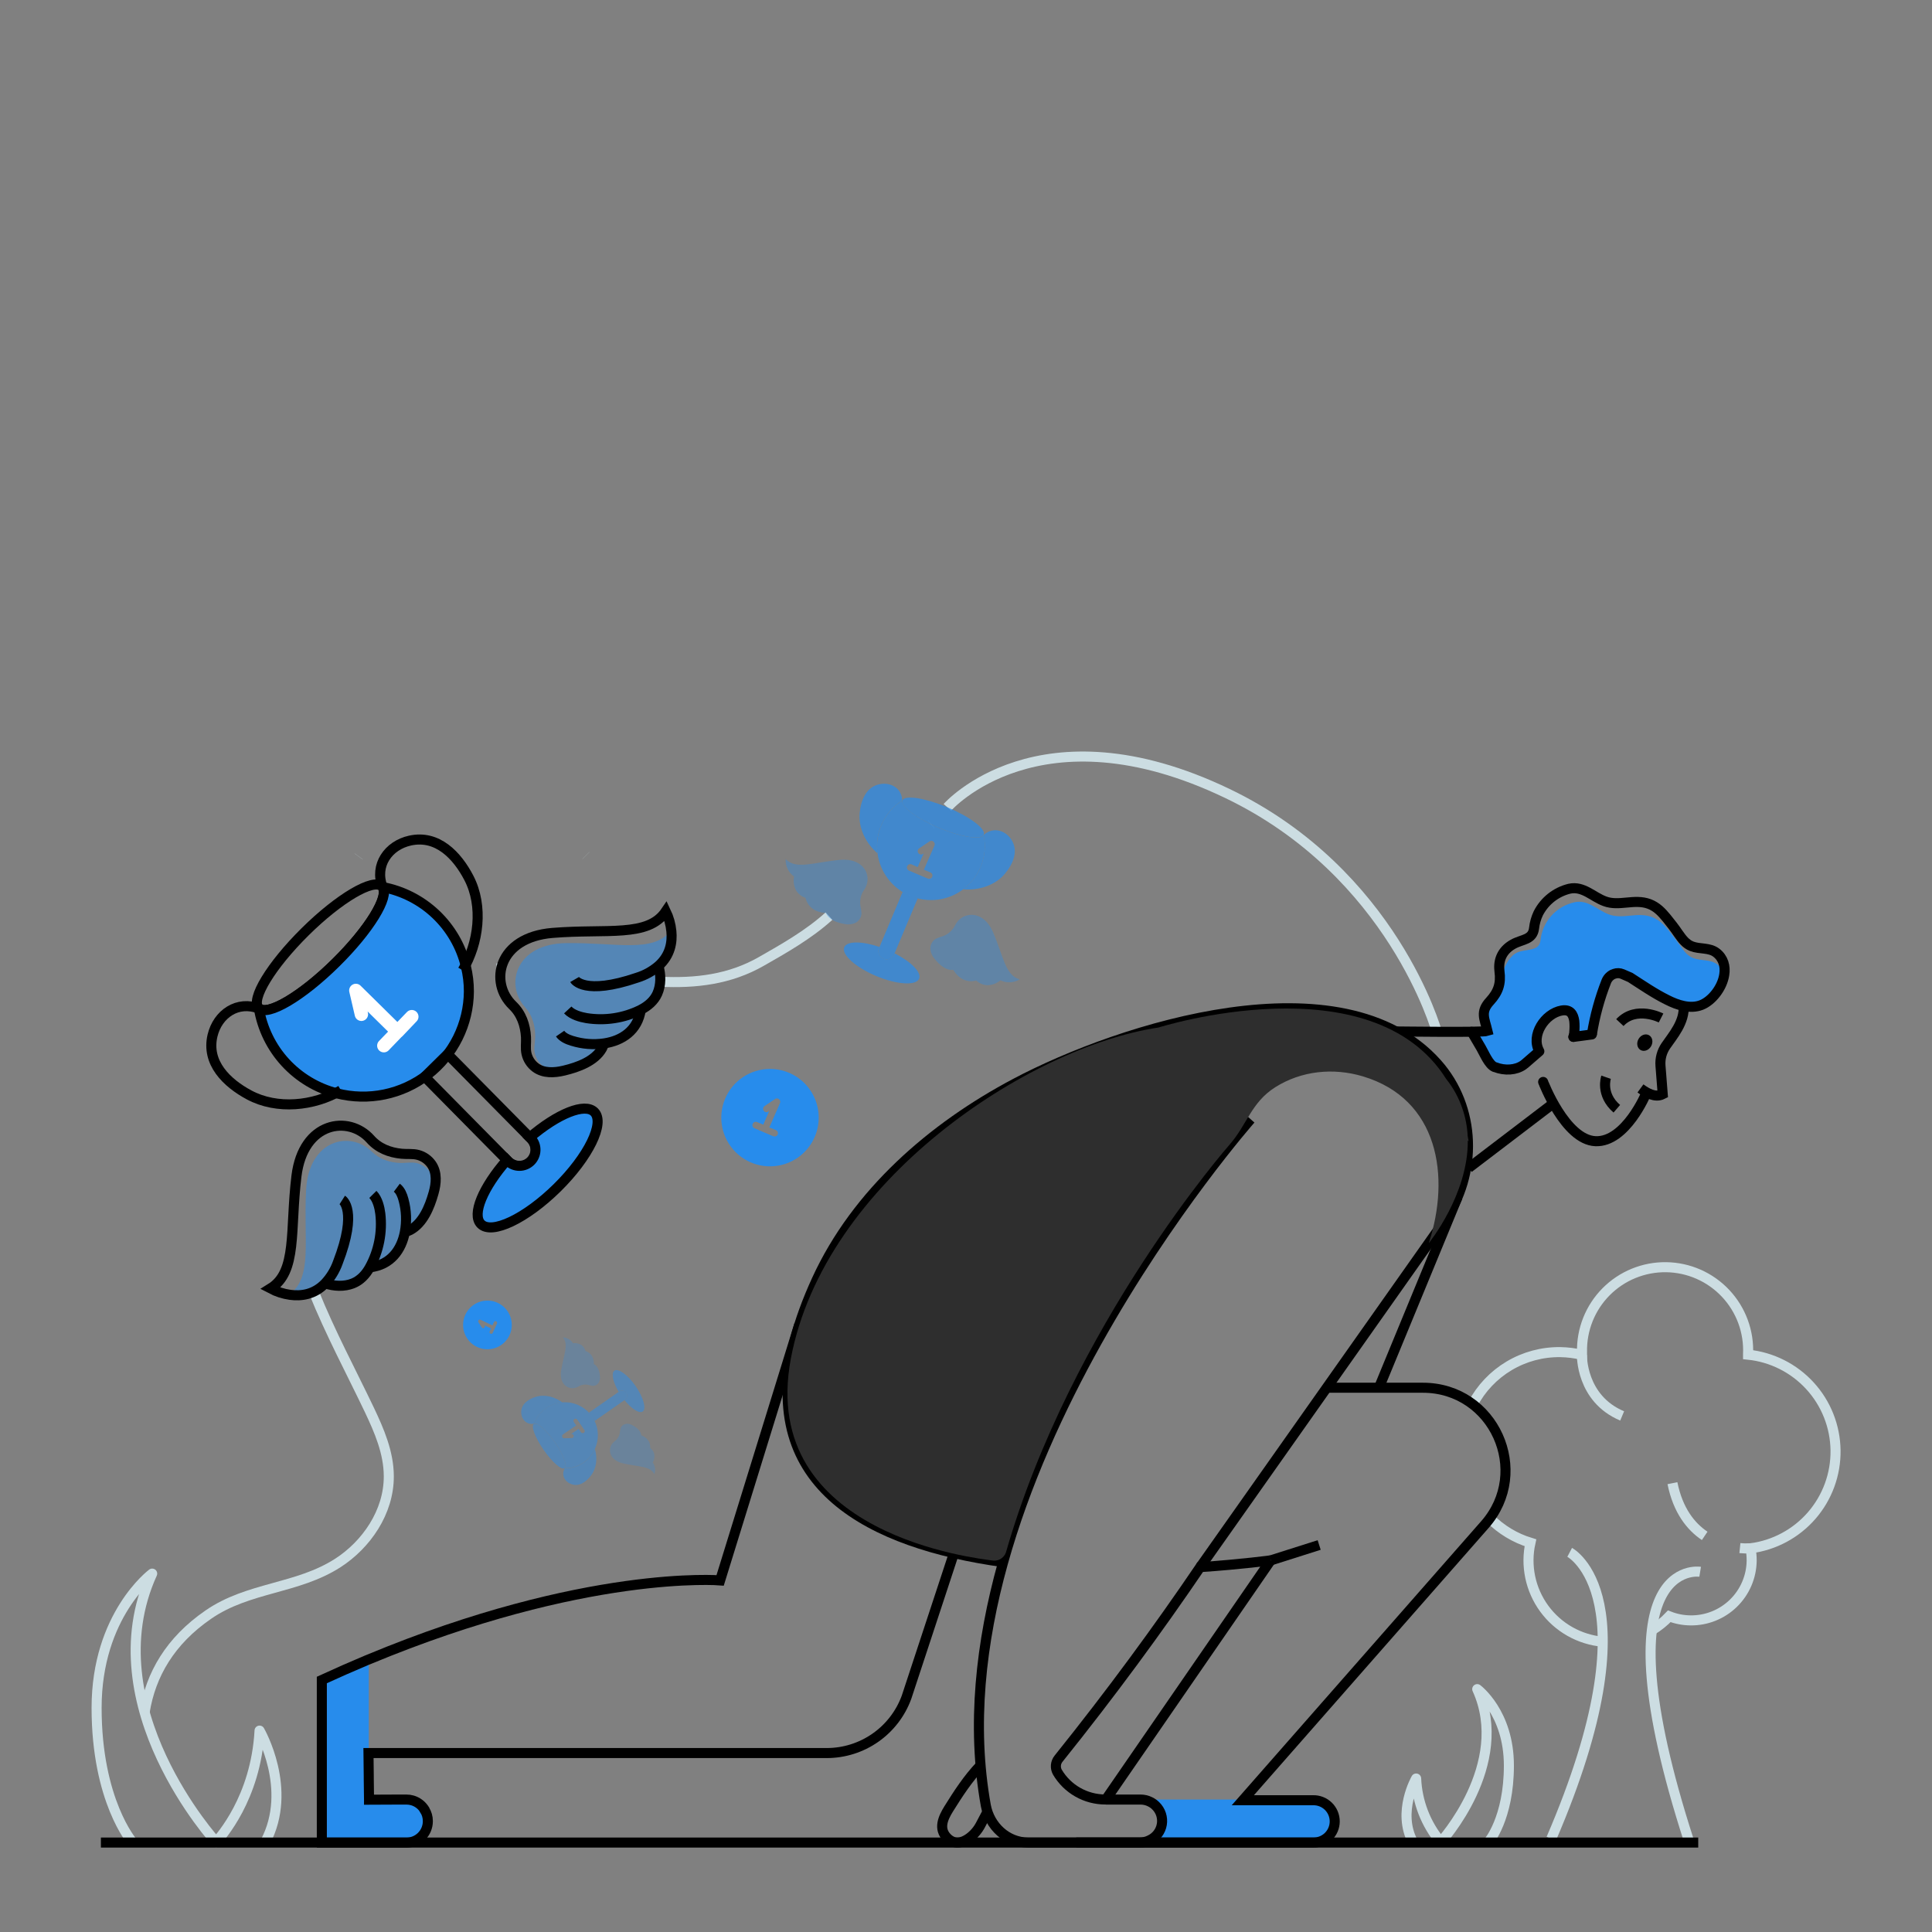 <?xml version="1.0" encoding="UTF-8"?> <svg xmlns="http://www.w3.org/2000/svg" width="1000" height="1000" viewBox="0 0 1000 1000" fill="none"><rect x="0" y="0" width="1000" height="1000" fill="#808080" stroke="none"/> <g clip-path="url(#clip0_1_4162)"> <path d="M490.37 417.86C490.37 417.86 537.71 363.86 635.29 410.7C721 451.83 743.71 534.06 743.71 534.06" stroke="#CCDDE2" stroke-width="5.2" stroke-miterlimit="10"></path> <path d="M771.15 785.87C777.004 791.751 784.216 796.099 792.15 798.53C790.849 804.394 790.814 810.469 792.046 816.348C793.278 822.227 795.749 827.776 799.295 832.625C802.841 837.474 807.38 841.511 812.609 844.467C817.838 847.424 823.637 849.232 829.62 849.77M854.46 844.15L855.02 843.84C858.325 841.829 861.351 839.391 864.02 836.59C867.505 837.953 871.208 838.671 874.95 838.71C879.058 838.767 883.137 838.014 886.953 836.494C890.77 834.975 894.25 832.718 897.195 829.853C900.14 826.988 902.491 823.572 904.115 819.798C905.739 816.024 906.604 811.968 906.66 807.86C906.677 805.696 906.479 803.535 906.07 801.41C918.345 799.827 929.61 793.789 937.723 784.443C945.836 775.097 950.232 763.095 950.074 750.72C949.916 738.345 945.215 726.459 936.866 717.323C928.517 708.187 917.101 702.438 904.79 701.17V700.97C905.068 695.204 904.183 689.44 902.186 684.023C900.19 678.607 897.123 673.647 893.168 669.441C889.214 665.235 884.453 661.869 879.169 659.542C873.886 657.215 868.188 655.977 862.415 655.899C856.643 655.822 850.914 656.908 845.57 659.092C840.226 661.277 835.377 664.515 831.311 668.614C827.246 672.712 824.047 677.588 821.906 682.949C819.765 688.311 818.726 694.048 818.85 699.82C818.85 700.31 818.85 700.82 818.85 701.28C815.177 700.394 811.418 699.918 807.64 699.86C798.32 699.73 789.146 702.184 781.136 706.95C773.126 711.716 766.593 718.607 762.26 726.86" stroke="#CCDDE2" stroke-width="5.2" stroke-miterlimit="10"></path> <path d="M865.65 767.68C868.53 781.92 875.23 790.19 882.34 794.97" stroke="#CCDDE2" stroke-width="5.2" stroke-miterlimit="10"></path> <path d="M906 801.39C904.191 801.515 902.374 801.485 900.57 801.3" stroke="#CCDDE2" stroke-width="5.2" stroke-miterlimit="10"></path> <path d="M818.8 701.24C818.8 701.24 818.17 723.86 839.63 732.88" stroke="#CCDDE2" stroke-width="5.2" stroke-miterlimit="10"></path> <path d="M880 813.55C880 813.55 826.4 804.87 874.14 952.71" stroke="#CCDDE2" stroke-width="5.2" stroke-miterlimit="10"></path> <path d="M812.46 803.49C812.46 803.49 856.71 826.76 802.91 951.76" stroke="#CCDDE2" stroke-width="5.2" stroke-miterlimit="10"></path> <path d="M481.97 426.71L482.01 426.68" stroke="#CCDDE2" stroke-width="5.2" stroke-miterlimit="10"></path> <path d="M341.74 508.14C359.99 509.01 377.68 507.03 394.13 497.59C405.06 491.35 418.5 483.82 429.08 474.18" stroke="#CCDDE2" stroke-width="5.2" stroke-miterlimit="10"></path> <path d="M162.37 668.57C170.87 689.73 181.87 710.23 191.24 729.87C196.3 740.56 201.19 751.87 201.24 764.01C201.35 782.78 189.45 799.57 174.94 808.94C153.82 822.57 128.66 821.32 107.78 835.76C88.19 849.25 78 866.67 74.87 886.2" stroke="#CCDDE2" stroke-width="5.2" stroke-miterlimit="10"></path> <path d="M257.12 501.27C257.92 501.2 258.68 501.13 259.48 501.1" stroke="#CCDDE2" stroke-width="5.2" stroke-miterlimit="10"></path> <path d="M770.43 953.44C770.43 953.44 781 941.27 781 913.86C781 886.45 764.61 874.29 764.61 874.29C782.38 913.38 745.73 953.44 745.73 953.44C737.99 944.176 733.516 932.621 733 920.56C733 920.56 723 937.79 731.33 953.44" stroke="#CCDDE2" stroke-width="5.2" stroke-linejoin="round"></path> <path d="M68.53 953.44C68.53 953.44 50 932.07 50 884C50 835.93 78.77 814.5 78.77 814.5C47.56 883.14 111.92 953.5 111.92 953.5C113.92 950.86 132.4 931.02 134.35 895.76C134.35 895.76 151.91 926.02 137.28 953.5" stroke="#CCDDE2" stroke-width="5.2" stroke-linejoin="round"></path> <path d="M799 560.74L799.1 560.95" stroke="#CCDDE2" stroke-width="5.2" stroke-miterlimit="10"></path> <path d="M676.21 953.69H595.33V952.34C596.906 951.578 598.276 950.449 599.324 949.047C600.373 947.646 601.069 946.013 601.356 944.287C601.642 942.56 601.509 940.79 600.969 939.125C600.428 937.46 599.496 935.949 598.25 934.72C597.402 933.863 596.414 933.157 595.33 932.63V931.45H670.55C692.03 931.39 687.93 935.27 691.82 942.73C695.71 950.19 676.21 953.69 676.21 953.69Z" fill="#278CEC"></path> <path d="M219 949.6C215.6 952.38 210.33 953.69 210.33 953.69H166.58V869.56L189.52 859.46C189.725 859.402 189.923 859.321 190.11 859.22L190.87 858.87V931.45H207.52C209.494 931.458 211.465 931.598 213.42 931.87C217.86 932.6 219.07 934.23 219.8 936.76C219.8 936.76 219.87 936.76 219.8 936.83C220.29 938.46 220.6 940.41 221.44 942.73C222.58 945.61 221.16 947.9 219 949.6Z" fill="#278CEC"></path> <path d="M52.23 953.7H879" stroke="black" stroke-width="5.2" stroke-miterlimit="10"></path> <path d="M493.85 803.68L469.22 878.48C466.125 886.951 460.501 894.267 453.11 899.436C445.72 904.605 436.919 907.379 427.9 907.38H190.73L190.87 919.45V920.67L191.01 931.45V931.52L206.34 931.45H210.34C211.385 931.445 212.425 931.586 213.43 931.87C216.095 932.642 218.372 934.388 219.81 936.76C219.81 936.76 219.88 936.76 219.81 936.83C220.885 938.548 221.454 940.534 221.45 942.56V942.73C221.442 944.184 221.148 945.623 220.583 946.963C220.019 948.303 219.196 949.519 218.161 950.54C217.126 951.562 215.9 952.37 214.553 952.917C213.206 953.464 211.764 953.741 210.31 953.73H166.58V869.56C174.433 865.953 182.08 862.587 189.52 859.46C189.725 859.402 189.923 859.321 190.11 859.22L190.87 858.91C303 812.25 372.74 818 372.74 818L413.68 685.64" stroke="black" stroke-width="5.2" stroke-miterlimit="10"></path> <path d="M804.03 571.11L760.17 604.53" stroke="black" stroke-width="5.2" stroke-miterlimit="10"></path> <path d="M657.76 807.64L682.8 799.69" stroke="black" stroke-width="5.2" stroke-miterlimit="10"></path> <path d="M647.34 579.31C647.34 579.31 480.43 768.6 510.26 934.54C512.26 945.23 521.16 953.59 532.02 953.69H589.85C591.759 953.69 593.64 953.227 595.33 952.34C596.906 951.578 598.276 950.449 599.324 949.048C600.373 947.646 601.069 946.013 601.356 944.287C601.642 942.56 601.509 940.79 600.969 939.125C600.428 937.46 599.496 935.949 598.25 934.72C597.402 933.863 596.414 933.157 595.33 932.63C593.781 931.845 592.067 931.44 590.33 931.45H572.33" stroke="black" stroke-width="5.2" stroke-miterlimit="10"></path> <path d="M621.22 811.14L686.72 718.29L747.33 632.39C764.95 607.45 764.12 573.17 743.75 550.39C694.62 495.39 580.15 531.83 525.59 560.74C482.59 583.53 443.42 617.46 422.8 662.32C381.8 751.62 430.36 789.19 493.8 803.9C502.1 805.81 510.67 807.34 519.27 808.55" stroke="black" stroke-width="5.2" stroke-miterlimit="10"></path> <path d="M657.75 807.63C657.75 807.63 643.25 809.63 621.22 811.14C599.6 842.99 575.22 876.26 547.91 910.29C547.12 911.263 546.642 912.451 546.536 913.699C546.431 914.948 546.704 916.199 547.32 917.29C549.872 921.595 553.5 925.161 557.849 927.636C562.198 930.112 567.116 931.413 572.12 931.41H572.4L657.75 807.59" stroke="black" stroke-width="5.2" stroke-miterlimit="10"></path> <path d="M686.72 718.29H736.5C773.21 718.29 792.78 761.56 768.56 789.14L643.28 931.8H679.57C681.035 931.756 682.494 932.006 683.861 932.536C685.228 933.066 686.474 933.865 687.526 934.886C688.578 935.907 689.414 937.128 689.985 938.478C690.557 939.828 690.851 941.279 690.851 942.745C690.851 944.211 690.557 945.662 689.985 947.012C689.414 948.362 688.578 949.583 687.526 950.604C686.474 951.625 685.228 952.424 683.861 952.954C682.494 953.484 681.035 953.734 679.57 953.69H557.07" stroke="black" stroke-width="5.2" stroke-miterlimit="10"></path> <path d="M507.42 913.86C501 920.63 496 928.33 491.08 936.21C488.13 940.96 485.56 946.55 490.25 951.27C494.13 955.12 498.25 953.76 501.52 951.47C504.109 949.599 506.214 947.138 507.66 944.29L511.1 937.77" stroke="black" stroke-width="5.2" stroke-miterlimit="10"></path> <path d="M892.45 504.51C891.45 511.21 886.14 518.04 880.59 520.23C874.79 522.48 868.17 520.23 862.96 517.59C856.27 514.29 850.06 509.99 843.81 505.97L839.75 504.2C839.758 504.177 839.758 504.153 839.75 504.13C838.422 503.583 836.936 503.558 835.59 504.06C835.274 504.139 834.968 504.257 834.68 504.41C834.102 504.691 833.575 505.066 833.12 505.52C832.404 506.202 831.839 507.027 831.46 507.94C827.97 516.801 825.455 526.015 823.96 535.42L814.42 536.67C814.454 535.797 814.605 534.932 814.87 534.1C814.875 534.089 814.877 534.077 814.877 534.065C814.877 534.053 814.875 534.041 814.87 534.03C815.56 531.67 816.53 529.48 814.87 528.62C814.752 527.186 814.262 525.807 813.45 524.62C812.45 523.34 810.88 522.68 808.45 523.1C807.582 523.243 806.733 523.484 805.92 523.82C803.789 524.665 801.87 525.97 800.3 527.64C799.644 528.308 799.042 529.027 798.5 529.79C797.687 530.906 797.015 532.119 796.5 533.4C796.314 533.813 796.164 534.241 796.05 534.68C795.16 537.346 795.209 540.236 796.19 542.87C796.362 543.325 796.569 543.767 796.81 544.19L789.28 550.68C789.019 550.91 788.741 551.12 788.45 551.31C784.81 553.71 778.98 553.71 773.81 552.39C770.69 551.59 771.96 549.95 769.92 548.39C767.04 549.29 766.92 543.85 767.11 543.19C768.5 539.38 763.3 536.19 762.78 535.8C760.84 535.42 759.63 534.8 759 533.86H760.39C763.27 533.86 767.33 534.49 769.96 533.62C768.4 527.16 766.11 523.73 771.25 518.18C775.52 513.5 777.04 509.18 776.17 502.71C776.17 502.33 778.26 502.57 778.26 502.16C779.64 498.16 782.35 494.42 784.99 493.16C789.7 490.87 796.64 492.77 797.34 486.81C797.811 482.065 799.774 477.591 802.947 474.032C806.12 470.473 810.34 468.011 815 467C821.94 465.47 826.86 471.16 832.8 473.31C840.01 475.98 847.47 471.85 855.03 474.66C858.78 476.05 861.24 478.66 863.74 481.66C865.82 484.23 867.87 486.87 869.74 489.57C871.61 492.27 873.35 494.71 876.41 495.89C880.41 497.45 885.18 496.41 888.76 499.11C890.571 500.435 891.874 502.341 892.45 504.51Z" fill="#278CEC"></path> <path d="M761.73 534.08L766.61 542.41C768.26 545.22 770.61 551.08 773.61 552.31H773.67H773.75C778.98 554.39 784.66 553.89 788.38 551.31C788.691 551.115 788.982 550.891 789.25 550.64L796.76 544.14C792.12 535.85 799.64 524.53 808.36 523.03C812.82 522.28 814.36 525.03 814.85 528.53C815.03 530.359 815.03 532.201 814.85 534.03C814.85 534.61 814.78 535.13 814.73 535.68" stroke="black" stroke-width="5.2" stroke-linecap="round" stroke-linejoin="round"></path> <path d="M859.76 526.91C859.76 526.91 846.86 520.3 838.44 529.29" stroke="black" stroke-width="5.2" stroke-miterlimit="10"></path> <path d="M849.1 563.36C852.28 565.68 856.71 568.36 860.62 566.36L859.46 551.55C859.191 547.925 860.165 544.318 862.22 541.32C865.64 536.26 872.12 529.06 871.45 520.41" stroke="black" stroke-width="5.2" stroke-miterlimit="10"></path> <path d="M854.613 541.515C855.816 539.397 855.331 536.851 853.53 535.828C851.729 534.805 849.294 535.693 848.091 537.81C846.888 539.928 847.373 542.474 849.174 543.497C850.974 544.52 853.41 543.633 854.613 541.515Z" fill="black"></path> <path d="M814.4 536.68C814.51 536.38 814.61 536.06 814.72 535.76C814.83 535.46 814.93 535.09 815.06 534.76" stroke="black" stroke-width="5.2" stroke-linecap="round" stroke-linejoin="round"></path> <path d="M814.39 536.69L817.66 536.27L823.94 535.43" stroke="black" stroke-width="5.2" stroke-linecap="round" stroke-linejoin="round"></path> <path d="M831.31 557.58C831.31 557.58 828.22 566.44 836.86 573.89" stroke="black" stroke-width="5.2" stroke-miterlimit="10"></path> <path d="M720.67 533.86C723.55 533.86 767.28 534.49 769.91 533.62C768.35 527.16 766.06 523.73 771.2 518.18C775.47 513.5 776.99 509.18 776.12 502.71C776.057 502.31 776.024 501.905 776.02 501.5C775.67 495.88 778.24 491.44 783.2 488.69C787.92 486.06 793.3 486.58 794.03 480.44C794.326 477.77 795.063 475.169 796.21 472.74C797.822 469.585 800.094 466.815 802.872 464.616C805.65 462.418 808.869 460.844 812.31 460C819.46 458.41 824.52 464.3 830.7 466.52C838.09 469.27 845.83 465.03 853.6 467.88C857.48 469.33 860.01 472.01 862.6 475.13C864.79 477.8 866.87 480.51 868.78 483.32C870.65 485.95 872.52 488.59 875.68 489.8C879.78 491.4 884.74 490.32 888.38 493.13C892.02 495.94 893.17 500.21 892.47 504.48C891.47 511.18 886.16 518.01 880.61 520.2C874.81 522.45 868.19 520.2 862.98 517.56C856.29 514.26 850.08 509.96 843.83 505.94L839.77 504.17C838.439 503.607 836.946 503.557 835.58 504.03C835.263 504.109 834.958 504.227 834.67 504.38C834.098 504.671 833.572 505.045 833.11 505.49C832.392 506.17 831.826 506.995 831.45 507.91C827.96 516.771 825.445 525.985 823.95 535.39" stroke="black" stroke-width="5.2" stroke-miterlimit="10"></path> <path d="M798.73 560C798.73 560 810.11 590 825.81 590.68C841.51 591.36 852.09 565.87 852.09 565.87" stroke="black" stroke-width="5.2" stroke-linecap="round" stroke-linejoin="round"></path> <path d="M754.48 619.5L713.73 718.29" stroke="black" stroke-width="5.2" stroke-miterlimit="10"></path> <path d="M759.73 590.29L760.16 590.7C760.01 589.7 759.83 588.84 759.65 587.92C759.422 583.15 758.52 578.437 756.97 573.92C755.108 568.33 752.267 563.116 748.58 558.52C709.93 496.96 599.65 531.84 599.65 531.84C532.65 541.84 426.65 611.21 409.35 703.16C392.05 795.11 507.58 806.71 513.24 807.66C514.747 807.986 516.32 807.762 517.676 807.029C519.031 806.295 520.079 805.1 520.63 803.66C554.48 685.66 636.41 592.48 636.42 592.47C645.42 582.21 647.65 570.59 660.05 562.76C673.61 554.19 690.13 552.56 705.38 557.11C744.61 568.81 750.85 608.94 739.53 643.44C739.53 643.44 760 618.34 759.73 590.29Z" fill="#2E2E2E"></path> <path d="M185.65 443.26L185.62 443.3" stroke="#CCDDE2" stroke-width="5.2" stroke-miterlimit="10"></path> <path d="M303.33 442.81L303.3 442.78" stroke="#CCDDE2" stroke-width="5.2" stroke-miterlimit="10"></path> <path d="M173.75 498.32C156.13 515.74 138.29 526.25 133.92 521.81C129.55 517.37 140.31 499.71 157.92 482.29C175.53 464.87 193.34 454.4 197.71 458.81C197.808 458.891 197.881 458.999 197.92 459.12C201.64 464 191 481.32 173.75 498.32Z" stroke="black" stroke-width="5.2" stroke-miterlimit="10"></path> <path d="M242.69 513.24C242.625 521.554 240.669 529.744 236.97 537.191C233.272 544.637 227.927 551.144 221.341 556.219C214.755 561.294 207.101 564.804 198.958 566.483C190.815 568.162 182.396 567.966 174.34 565.91C164.094 563.268 154.832 557.715 147.674 549.923C140.515 542.131 135.766 532.433 134 522C133.982 521.941 133.982 521.878 134 521.82C138.37 526.26 156.21 515.75 173.83 498.33C191.07 481.33 201.72 464.02 198.01 459.13H198C208.372 461.086 217.959 465.996 225.608 473.269C233.257 480.542 238.643 489.87 241.12 500.13C242.178 504.419 242.705 508.822 242.69 513.24Z" fill="#278CEC"></path> <path d="M198 459.09C193.71 447.87 201 437.57 212.2 435.09C226.41 431.92 236.63 442.78 242.68 454.4C250.25 468.95 247.86 488.18 239.46 502.22" stroke="black" stroke-width="5.2" stroke-miterlimit="10"></path> <path d="M134.2 522.11C123 517.68 112.64 524.85 110 536C106.65 550.16 117.38 560.52 128.93 566.72C143.38 574.47 162.3 572.58 176.45 564.36" stroke="black" stroke-width="5.2" stroke-miterlimit="10"></path> <path d="M231.68 545.65L275 589.53C276.516 591.107 277.351 593.217 277.322 595.405C277.294 597.592 276.405 599.681 274.849 601.218C273.292 602.755 271.192 603.617 269.005 603.617C266.817 603.617 264.717 602.756 263.16 601.22L219.83 557.33L231.68 545.65Z" stroke="black" stroke-width="5.2" stroke-miterlimit="10"></path> <path d="M307.63 575.58C313.2 581.23 304.63 598.78 288.38 614.79C272.13 630.8 254.5 639.19 248.93 633.55C244.04 628.6 250.01 614.55 262.4 600.42L263.18 601.22C264.752 602.678 266.827 603.472 268.971 603.437C271.115 603.403 273.162 602.542 274.687 601.034C276.211 599.526 277.095 597.488 277.153 595.345C277.212 593.201 276.44 591.118 275 589.53L274.21 588.74C288.57 576.46 302.74 570.64 307.63 575.58Z" fill="#278CEC"></path> <path d="M242.69 513.24C242.625 521.554 240.669 529.744 236.97 537.191C233.272 544.637 227.927 551.144 221.341 556.219C214.755 561.294 207.101 564.804 198.958 566.483C190.815 568.162 182.396 567.966 174.34 565.91C164.094 563.268 154.832 557.715 147.674 549.923C140.515 542.131 135.766 532.433 134 522C133.982 521.941 133.982 521.878 134 521.82C138.37 526.26 156.21 515.75 173.83 498.33C191.07 481.33 201.72 464.02 198.01 459.13H198C208.372 461.086 217.959 465.996 225.608 473.269C233.257 480.542 238.643 489.87 241.12 500.13C242.178 504.419 242.705 508.822 242.69 513.24Z" stroke="black" stroke-width="5.2" stroke-miterlimit="10"></path> <path d="M307.63 575.58C313.2 581.23 304.63 598.78 288.38 614.79C272.13 630.8 254.5 639.19 248.93 633.55C244.04 628.6 250.01 614.55 262.4 600.42L263.18 601.22C264.752 602.678 266.827 603.472 268.971 603.437C271.115 603.403 273.162 602.542 274.687 601.034C276.211 599.526 277.095 597.488 277.153 595.345C277.212 593.201 276.44 591.118 275 589.53L274.21 588.74C288.57 576.46 302.74 570.64 307.63 575.58Z" stroke="black" stroke-width="5.2" stroke-miterlimit="10"></path> <path d="M187.05 524.98L184.19 512.66L205.79 533.95L213.14 526.23L198.67 541.24" stroke="white" stroke-width="6.94" stroke-linecap="round" stroke-linejoin="round"></path> <g opacity="0.5"> <path d="M340.84 499.92C342.16 504.6 342.26 509.84 340.25 514.32C338.58 518.06 335.36 520.77 331.64 522.68C330.05 533.4 321.96 538.68 312.7 540.09C312.39 540.93 311.94 542 311.59 542.7C307.81 549.29 299.17 552.38 292.13 554.08C288.07 554.53 283.66 554.15 280.54 551.4C278.524 549.639 277.175 547.238 276.72 544.6C276.31 541.97 276.97 539.33 277.03 536.73C277.1 531 275.58 525.52 271.69 521.22C261.32 509.7 266.8 488.54 292.96 488.16C319.12 487.78 338.1 493.53 347.36 481.6C347.417 481.723 347.464 481.85 347.5 481.98C348.05 487.57 347 494.44 340.84 499.92Z" fill="#278CEC"></path> </g> <path d="M293.86 522.75C296.22 525.28 300.52 526.46 303.61 526.98C313.163 528.489 322.95 526.986 331.61 522.68C335.33 520.77 338.55 518.06 340.22 514.32C342.22 509.84 342.13 504.6 340.81 499.92" stroke="black" stroke-width="5.2" stroke-miterlimit="10"></path> <path d="M289.91 535C291.22 536.91 293.72 538 295.91 538.68C295.996 538.693 296.08 538.717 296.16 538.75C301.519 540.419 307.185 540.867 312.74 540.06C322 538.68 330.09 533.37 331.68 522.65" stroke="black" stroke-width="5.2" stroke-miterlimit="10"></path> <path d="M312.8 539.71C312.8 539.82 312.73 539.96 312.7 540.09C312.39 540.93 311.94 542 311.59 542.7C307.81 549.29 299.17 552.38 292.13 554.08L291.71 554.18C286.92 555.32 281.3 555.64 277.14 552.51C274.814 550.755 273.178 548.239 272.52 545.4C271.87 542.59 272.42 539.68 272.25 536.83C271.9 530.59 269.89 524.76 265.31 520.35C253.17 508.63 257.57 485.21 285.95 482.88C314.33 480.55 335.42 485.38 344.62 471.71C346.17 474.947 347.145 478.429 347.5 482C348.05 487.59 347.01 494.46 340.84 499.94C337.646 502.681 333.927 504.743 329.91 506C302.29 515.44 297.4 507 297.4 507" stroke="black" stroke-width="5.2" stroke-miterlimit="10"></path> <g opacity="0.5"> <path d="M168.29 664.25C172.91 665.76 178.14 666.07 182.7 664.25C186.51 662.73 189.34 659.61 191.39 655.98C202.17 654.81 207.79 646.98 209.55 637.74C210.39 637.47 211.48 637.06 212.19 636.74C218.93 633.22 222.36 624.74 224.34 617.74C224.95 613.74 224.74 609.29 222.13 606.06C220.443 603.98 218.097 602.537 215.48 601.97C212.86 601.45 210.2 601.97 207.6 601.97C201.88 601.82 196.46 600.07 192.32 595.97C181.22 585.15 159.86 589.78 158.44 615.91C157.02 642.04 162 661.26 149.72 670C149.842 670.064 149.969 670.118 150.1 670.16C155.66 671 162.56 670.21 168.29 664.25Z" fill="#278CEC"></path> </g> <path d="M193 618.22C195.44 620.68 196.45 625.03 196.84 628.13C197.975 637.761 196.07 647.506 191.39 656C189.39 659.63 186.51 662.75 182.7 664.27C178.14 666.1 172.91 665.79 168.29 664.27" stroke="black" stroke-width="5.2" stroke-miterlimit="10"></path> <path d="M205.39 614.76C207.25 616.15 208.22 618.69 208.83 620.87C208.83 620.97 208.83 621.04 208.89 621.11C210.344 626.532 210.569 632.21 209.55 637.73C207.79 646.94 202.17 654.8 191.39 655.97" stroke="black" stroke-width="5.2" stroke-miterlimit="10"></path> <path d="M209.16 637.82L209.55 637.73C210.39 637.46 211.48 637.05 212.19 636.73C218.93 633.21 222.36 624.73 224.34 617.73L224.46 617.32C225.79 612.58 226.33 606.98 223.37 602.69C221.706 600.301 219.257 598.571 216.45 597.8C213.67 597.03 210.73 597.47 207.9 597.18C201.67 596.59 195.9 594.35 191.7 589.6C180.47 577 156.89 580.47 153.44 608.73C149.99 636.99 154 658.27 140 666.91C143.167 668.588 146.601 669.701 150.15 670.2C155.71 670.97 162.61 670.2 168.34 664.2C171.208 661.121 173.42 657.491 174.84 653.53C185.36 626.31 177.17 621.08 177.17 621.08" stroke="black" stroke-width="5.2" stroke-miterlimit="10"></path> <g opacity="0.71"> <path d="M485.91 428.44C474.27 423.55 465.83 417.21 467.07 414.29C468.31 411.37 478.72 412.97 490.37 417.86C502.02 422.75 510.42 429.08 509.2 432C509.181 432.061 509.147 432.116 509.1 432.16C507.52 434.86 497.29 433.23 485.91 428.44Z" fill="#278CEC"></path> <path d="M520.08 452.31C515.08 458.31 506.37 461.02 498.53 460.31C502.787 457.119 506.047 452.781 507.927 447.805C509.808 442.828 510.232 437.419 509.15 432.21C513.63 428.02 519.87 429.44 523.24 434.21C527.47 440.27 524.38 447.21 520.08 452.31Z" fill="#278CEC"></path> <path d="M467 414.35C462.458 417.188 458.833 421.279 456.562 426.13C454.291 430.98 453.471 436.384 454.2 441.69C448.2 436.59 444.2 428.54 444.97 420.74C445.63 414.07 448.41 407 455.73 405.82C461.44 404.85 466.82 408.28 467 414.35Z" fill="#278CEC"></path> <path d="M475 465L462.81 494C462.374 495.037 461.543 495.858 460.502 496.283C459.46 496.708 458.292 496.701 457.255 496.265C456.218 495.829 455.397 494.998 454.972 493.957C454.547 492.915 454.554 491.747 454.99 490.71L467.18 461.71L475 465Z" fill="#278CEC"></path> <path d="M475.72 506.57C474.16 510.3 464.21 509.68 453.5 505.18C442.79 500.68 435.39 494 437 490.27C438.37 487 446.14 487.07 455.22 490.14L455 490.66C454.564 491.697 454.557 492.865 454.982 493.907C455.407 494.948 456.228 495.779 457.265 496.215C458.302 496.651 459.47 496.658 460.512 496.233C461.553 495.808 462.384 494.987 462.82 493.95L463.04 493.42C471.58 497.77 477.1 503.3 475.72 506.57Z" fill="#278CEC"></path> <g opacity="0.5"> <path d="M517.84 507.41C515.903 509.03 513.465 509.927 510.94 509.95C508.844 509.812 506.86 508.958 505.32 507.53C499.96 508.88 495.89 506.11 493.42 502.02C492.97 502.02 492.37 502.02 491.98 502.02C488.14 501.52 484.98 498.02 482.82 495.08C481.82 493.26 481.13 491.08 481.82 489.08C482.259 487.792 483.123 486.692 484.27 485.96C485.48 485.376 486.742 484.907 488.04 484.56C490.763 483.584 493.005 481.597 494.3 479.01C497.69 471.88 508.73 470.32 514.02 482.56C519.31 494.8 520.31 504.86 527.74 506.89C527.694 506.941 527.644 506.988 527.59 507.03C526.121 507.889 524.463 508.373 522.763 508.44C521.062 508.506 519.371 508.152 517.84 507.41Z" fill="#278CEC"></path> </g> <g opacity="0.5"> <path d="M411 453.68C410.506 456.155 410.888 458.725 412.08 460.95C413.207 462.718 414.904 464.048 416.89 464.72C418.29 470.07 422.67 472.32 427.44 472.52C427.65 472.92 427.93 473.44 428.15 473.77C430.42 476.91 434.97 478.01 438.63 478.48C440.71 478.48 442.92 478.06 444.36 476.48C445.283 475.478 445.834 474.19 445.92 472.83C445.849 471.482 445.655 470.143 445.34 468.83C444.888 465.975 445.554 463.056 447.2 460.68C451.83 454.28 447.9 443.85 434.62 445.08C421.34 446.31 412.04 450.26 406.69 444.72L406.64 444.92C406.588 446.626 406.959 448.319 407.719 449.848C408.48 451.376 409.607 452.693 411 453.68Z" fill="#278CEC"></path> </g> <path d="M509.15 432.22C507.45 434.9 497.29 433.22 485.94 428.48C475 423.86 467 418 467 414.87C466.997 414.669 467.031 414.469 467.1 414.28C467.1 414.28 467.03 414.28 467.03 414.35C462.488 417.188 458.863 421.279 456.592 426.13C454.321 430.98 453.501 436.384 454.23 441.69C454.23 441.76 454.23 441.86 454.23 441.93C454.831 446.125 456.38 450.128 458.758 453.636C461.136 457.143 464.282 460.063 467.957 462.173C471.632 464.284 475.739 465.53 479.968 465.817C484.196 466.104 488.434 465.425 492.36 463.83C494.446 462.965 496.423 461.857 498.25 460.53C498.36 460.46 498.43 460.39 498.53 460.32C502.787 457.129 506.047 452.791 507.927 447.815C509.808 442.838 510.232 437.429 509.15 432.22ZM483.68 437.63L478.2 450.16L481.6 451.58C482.023 451.764 482.355 452.109 482.524 452.539C482.693 452.968 482.684 453.447 482.5 453.87C482.361 454.182 482.131 454.444 481.84 454.623C481.549 454.801 481.211 454.887 480.87 454.87C480.659 454.868 480.449 454.83 480.25 454.76L475.25 452.65C475.14 452.65 475.04 452.54 474.93 452.51L470.49 450.6C470.279 450.516 470.088 450.39 469.926 450.231C469.765 450.071 469.637 449.881 469.551 449.671C469.464 449.461 469.42 449.237 469.422 449.01C469.423 448.783 469.47 448.558 469.56 448.35C469.646 448.136 469.775 447.942 469.937 447.778C470.1 447.615 470.294 447.485 470.507 447.398C470.72 447.31 470.949 447.266 471.18 447.268C471.41 447.27 471.638 447.319 471.85 447.41L475 448.8L478.09 441.73L477.7 441.97C477.513 442.097 477.302 442.187 477.081 442.233C476.859 442.279 476.631 442.281 476.408 442.239C476.186 442.196 475.974 442.111 475.785 441.987C475.595 441.862 475.432 441.702 475.305 441.515C475.178 441.328 475.088 441.118 475.042 440.896C474.996 440.674 474.994 440.446 475.036 440.223C475.079 440.001 475.164 439.789 475.289 439.6C475.413 439.41 475.573 439.247 475.76 439.12L481.1 435.51C481.41 435.291 481.785 435.183 482.164 435.203C482.543 435.223 482.905 435.37 483.19 435.62C483.473 435.86 483.673 436.184 483.762 436.545C483.85 436.907 483.821 437.286 483.68 437.63Z" fill="#278CEC"></path> </g> <g opacity="0.5"> <path d="M287.18 746.49C291.59 752.83 293.87 758.87 292.27 759.97C290.67 761.07 285.82 756.84 281.41 750.5C277 744.16 274.72 738.13 276.31 737.02H276.42C278.12 736.09 282.87 740.29 287.18 746.49Z" fill="#278CEC"></path> <path d="M277.34 723C281.91 721.55 287.27 723 291.1 725.92C287.858 726.166 284.754 727.331 282.152 729.28C279.55 731.228 277.558 733.879 276.41 736.92C272.72 737.62 269.96 734.84 269.79 731.26C269.58 726.77 273.45 724.2 277.34 723Z" fill="#278CEC"></path> <path d="M292.34 760C295.844 760.036 299.274 758.988 302.16 757C304.675 755.233 306.66 752.813 307.9 750C309.33 754.6 308.78 760.08 305.81 763.85C303.29 767.08 299.53 769.85 295.37 768.04C292.09 766.69 290.44 763.16 292.34 760Z" fill="#278CEC"></path> <path d="M304.79 731.2L320.58 720.2C321.145 719.802 321.845 719.645 322.526 719.763C323.206 719.881 323.812 720.265 324.21 720.83C324.608 721.395 324.765 722.095 324.647 722.775C324.529 723.456 324.145 724.062 323.58 724.46L307.8 735.46L304.79 731.2Z" fill="#278CEC"></path> <path d="M318 709.46C320 708.05 325 711.63 329 717.46C333 723.29 334.7 729.17 332.67 730.58C330.89 731.82 326.89 729.24 323.21 724.68L323.49 724.48C324.055 724.082 324.439 723.476 324.557 722.796C324.675 722.115 324.518 721.415 324.12 720.85C323.722 720.285 323.116 719.901 322.436 719.783C321.755 719.665 321.055 719.822 320.49 720.22L320.2 720.42C317.29 715.37 316.25 710.7 318 709.46Z" fill="#278CEC"></path> <g opacity="0.5"> <path d="M296.55 695.24C298.078 695.037 299.629 695.369 300.94 696.18C301.973 696.942 302.717 698.031 303.05 699.27C306.26 700.33 307.46 703.1 307.39 706.02C307.646 706.165 307.893 706.325 308.13 706.5C309.96 708.01 310.45 710.83 310.6 713.08C310.609 713.719 310.485 714.352 310.238 714.941C309.99 715.529 309.623 716.06 309.16 716.5C308.513 717.026 307.704 717.312 306.87 717.31C306.053 717.215 305.246 717.044 304.46 716.8C302.751 716.424 300.963 716.714 299.46 717.61C295.37 720.19 289.16 717.38 290.46 709.32C291.76 701.26 294.51 695.74 291.34 692.26H291.46C292.487 692.305 293.488 692.599 294.375 693.119C295.262 693.638 296.009 694.366 296.55 695.24Z" fill="#278CEC"></path> </g> <g opacity="0.5"> <path d="M337.86 757C338.621 755.657 338.893 754.091 338.63 752.57C338.312 751.326 337.578 750.229 336.55 749.46C336.76 746.08 334.64 743.94 331.91 742.91C331.91 742.64 331.8 742.28 331.74 742.04C331.02 739.79 328.59 738.28 326.55 737.3C325.961 737.054 325.327 736.933 324.689 736.943C324.05 736.953 323.421 737.095 322.84 737.36C322.114 737.766 321.55 738.408 321.24 739.18C321.026 739.975 320.885 740.789 320.82 741.61C320.528 743.355 319.58 744.922 318.17 745.99C314.26 748.82 314.55 755.63 322.5 757.45C330.45 759.27 336.61 758.76 338.66 763.01C338.684 762.976 338.704 762.939 338.72 762.9C339.076 761.922 339.184 760.871 339.033 759.842C338.883 758.812 338.48 757.836 337.86 757Z" fill="#278CEC"></path> </g> <path d="M276.41 736.93C278.16 736.1 282.87 740.29 287.17 746.46C291.28 752.39 293.54 758.06 292.51 759.68C292.447 759.784 292.366 759.875 292.27 759.95C292.27 759.95 292.27 759.95 292.33 759.95C295.834 759.986 299.264 758.938 302.15 756.95C304.662 755.198 306.65 752.796 307.9 750C307.9 750 307.9 749.9 307.96 749.87C309.021 747.506 309.531 744.932 309.451 742.342C309.37 739.752 308.701 737.215 307.495 734.922C306.289 732.628 304.576 730.64 302.488 729.106C300.399 727.573 297.989 726.534 295.44 726.07C294.077 725.829 292.691 725.752 291.31 725.84H291.1C287.858 726.085 284.754 727.251 282.152 729.199C279.55 731.148 277.558 733.799 276.41 736.84V736.93ZM291.34 742.47L298.27 737.8L297 736C296.843 735.765 296.786 735.477 296.84 735.2C296.894 734.923 297.056 734.678 297.29 734.52C297.461 734.395 297.668 734.327 297.88 734.327C298.092 734.327 298.299 734.395 298.47 734.52C298.58 734.586 298.678 734.671 298.76 734.77L300.66 737.51C300.71 737.57 300.74 737.64 300.78 737.69L302.45 740.13C302.537 740.241 302.6 740.369 302.635 740.505C302.669 740.642 302.674 740.784 302.649 740.923C302.625 741.062 302.571 741.194 302.492 741.311C302.413 741.427 302.31 741.526 302.19 741.6C302.075 741.681 301.945 741.739 301.807 741.77C301.669 741.8 301.527 741.803 301.388 741.778C301.25 741.753 301.117 741.7 300.999 741.623C300.881 741.546 300.779 741.447 300.7 741.33L299.5 739.59L295.59 742.24H295.86C295.998 742.235 296.135 742.258 296.265 742.306C296.394 742.355 296.512 742.428 296.613 742.523C296.713 742.617 296.795 742.73 296.852 742.856C296.909 742.981 296.94 743.117 296.945 743.255C296.95 743.393 296.927 743.53 296.879 743.659C296.83 743.789 296.756 743.907 296.662 744.008C296.568 744.108 296.455 744.19 296.329 744.247C296.204 744.304 296.068 744.335 295.93 744.34L291.99 744.46C291.764 744.468 291.543 744.399 291.361 744.264C291.179 744.13 291.049 743.938 290.99 743.72C290.905 743.502 290.893 743.262 290.956 743.036C291.019 742.811 291.154 742.612 291.34 742.47Z" fill="#278CEC"></path> </g> <path d="M398.57 553.28C393.582 553.276 388.705 554.752 384.557 557.52C380.408 560.289 377.173 564.226 375.263 568.833C373.352 573.441 372.851 578.511 373.823 583.403C374.796 588.295 377.197 592.789 380.724 596.316C384.251 599.843 388.745 602.244 393.637 603.217C398.529 604.189 403.599 603.688 408.207 601.777C412.814 599.867 416.751 596.632 419.52 592.483C422.288 588.335 423.764 583.458 423.76 578.47C423.76 575.162 423.108 571.886 421.843 568.83C420.577 565.774 418.721 562.997 416.382 560.658C414.043 558.319 411.266 556.463 408.21 555.197C405.154 553.932 401.878 553.28 398.57 553.28ZM403.7 571L398.22 583.53L401.62 584.95C402.043 585.134 402.375 585.479 402.544 585.909C402.713 586.338 402.704 586.817 402.52 587.24C402.381 587.552 402.151 587.814 401.86 587.993C401.569 588.171 401.231 588.257 400.89 588.24C400.679 588.238 400.469 588.2 400.27 588.13L395.27 586.02C395.16 586.02 395.06 585.91 394.96 585.88L390.51 583.97C390.299 583.886 390.108 583.76 389.946 583.601C389.785 583.441 389.657 583.251 389.571 583.041C389.484 582.831 389.44 582.606 389.442 582.38C389.443 582.153 389.49 581.928 389.58 581.72C389.666 581.506 389.795 581.312 389.957 581.148C390.12 580.985 390.314 580.855 390.527 580.768C390.74 580.68 390.969 580.636 391.2 580.638C391.43 580.64 391.658 580.689 391.87 580.78L395.06 582.13L398.15 575.06L397.77 575.3C397.584 575.445 397.37 575.551 397.141 575.61C396.912 575.67 396.674 575.682 396.44 575.645C396.207 575.609 395.983 575.525 395.783 575.399C395.583 575.273 395.412 575.108 395.278 574.913C395.145 574.718 395.053 574.498 395.008 574.266C394.963 574.034 394.966 573.795 395.016 573.564C395.067 573.333 395.165 573.116 395.303 572.924C395.441 572.732 395.617 572.571 395.82 572.45L401.17 568.84C401.478 568.62 401.851 568.511 402.229 568.531C402.607 568.551 402.967 568.699 403.25 568.95C403.535 569.198 403.733 569.531 403.814 569.901C403.895 570.27 403.855 570.655 403.7 571Z" fill="#278CEC"></path> <path d="M239.7 685.42C239.63 687.912 240.3 690.368 241.626 692.478C242.952 694.589 244.874 696.259 247.149 697.277C249.424 698.295 251.95 698.615 254.407 698.197C256.865 697.779 259.143 696.642 260.953 694.929C262.764 693.216 264.026 691.005 264.58 688.575C265.134 686.144 264.954 683.605 264.064 681.276C263.174 678.948 261.614 676.936 259.58 675.495C257.547 674.054 255.132 673.248 252.64 673.18C249.301 673.089 246.063 674.326 243.636 676.622C241.21 678.917 239.794 682.081 239.7 685.42ZM248.7 683.1L254.89 686.01L255.65 684.33C255.748 684.123 255.923 683.962 256.139 683.884C256.354 683.805 256.592 683.814 256.8 683.91C256.959 683.98 257.092 684.097 257.182 684.246C257.271 684.394 257.313 684.567 257.3 684.74C257.299 684.846 257.279 684.951 257.24 685.05L256.11 687.54L256.04 687.69L255.04 689.88C254.996 689.985 254.93 690.08 254.849 690.159C254.767 690.239 254.67 690.301 254.563 690.342C254.457 690.383 254.343 690.402 254.229 690.398C254.115 690.395 254.003 690.368 253.9 690.32C253.794 690.274 253.699 690.207 253.62 690.123C253.54 690.039 253.479 689.94 253.439 689.831C253.399 689.723 253.381 689.608 253.386 689.492C253.391 689.377 253.42 689.264 253.47 689.16L254.19 687.59L250.69 685.95L250.81 686.14C250.871 686.235 250.913 686.342 250.933 686.453C250.953 686.564 250.951 686.678 250.926 686.789C250.902 686.899 250.857 687.004 250.792 687.097C250.727 687.19 250.645 687.269 250.55 687.33C250.455 687.391 250.348 687.433 250.237 687.453C250.126 687.473 250.012 687.471 249.901 687.447C249.791 687.422 249.686 687.377 249.593 687.312C249.5 687.248 249.421 687.165 249.36 687.07L247.63 684.35C247.532 684.197 247.487 684.017 247.502 683.837C247.516 683.656 247.589 683.485 247.71 683.35C247.824 683.219 247.974 683.126 248.142 683.081C248.309 683.037 248.486 683.043 248.65 683.1H248.7Z" fill="#278CEC"></path> </g> <defs> <clipPath id="clip0_1_4162"> <rect width="1000" height="1000" fill="white"></rect> </clipPath> </defs> </svg> 